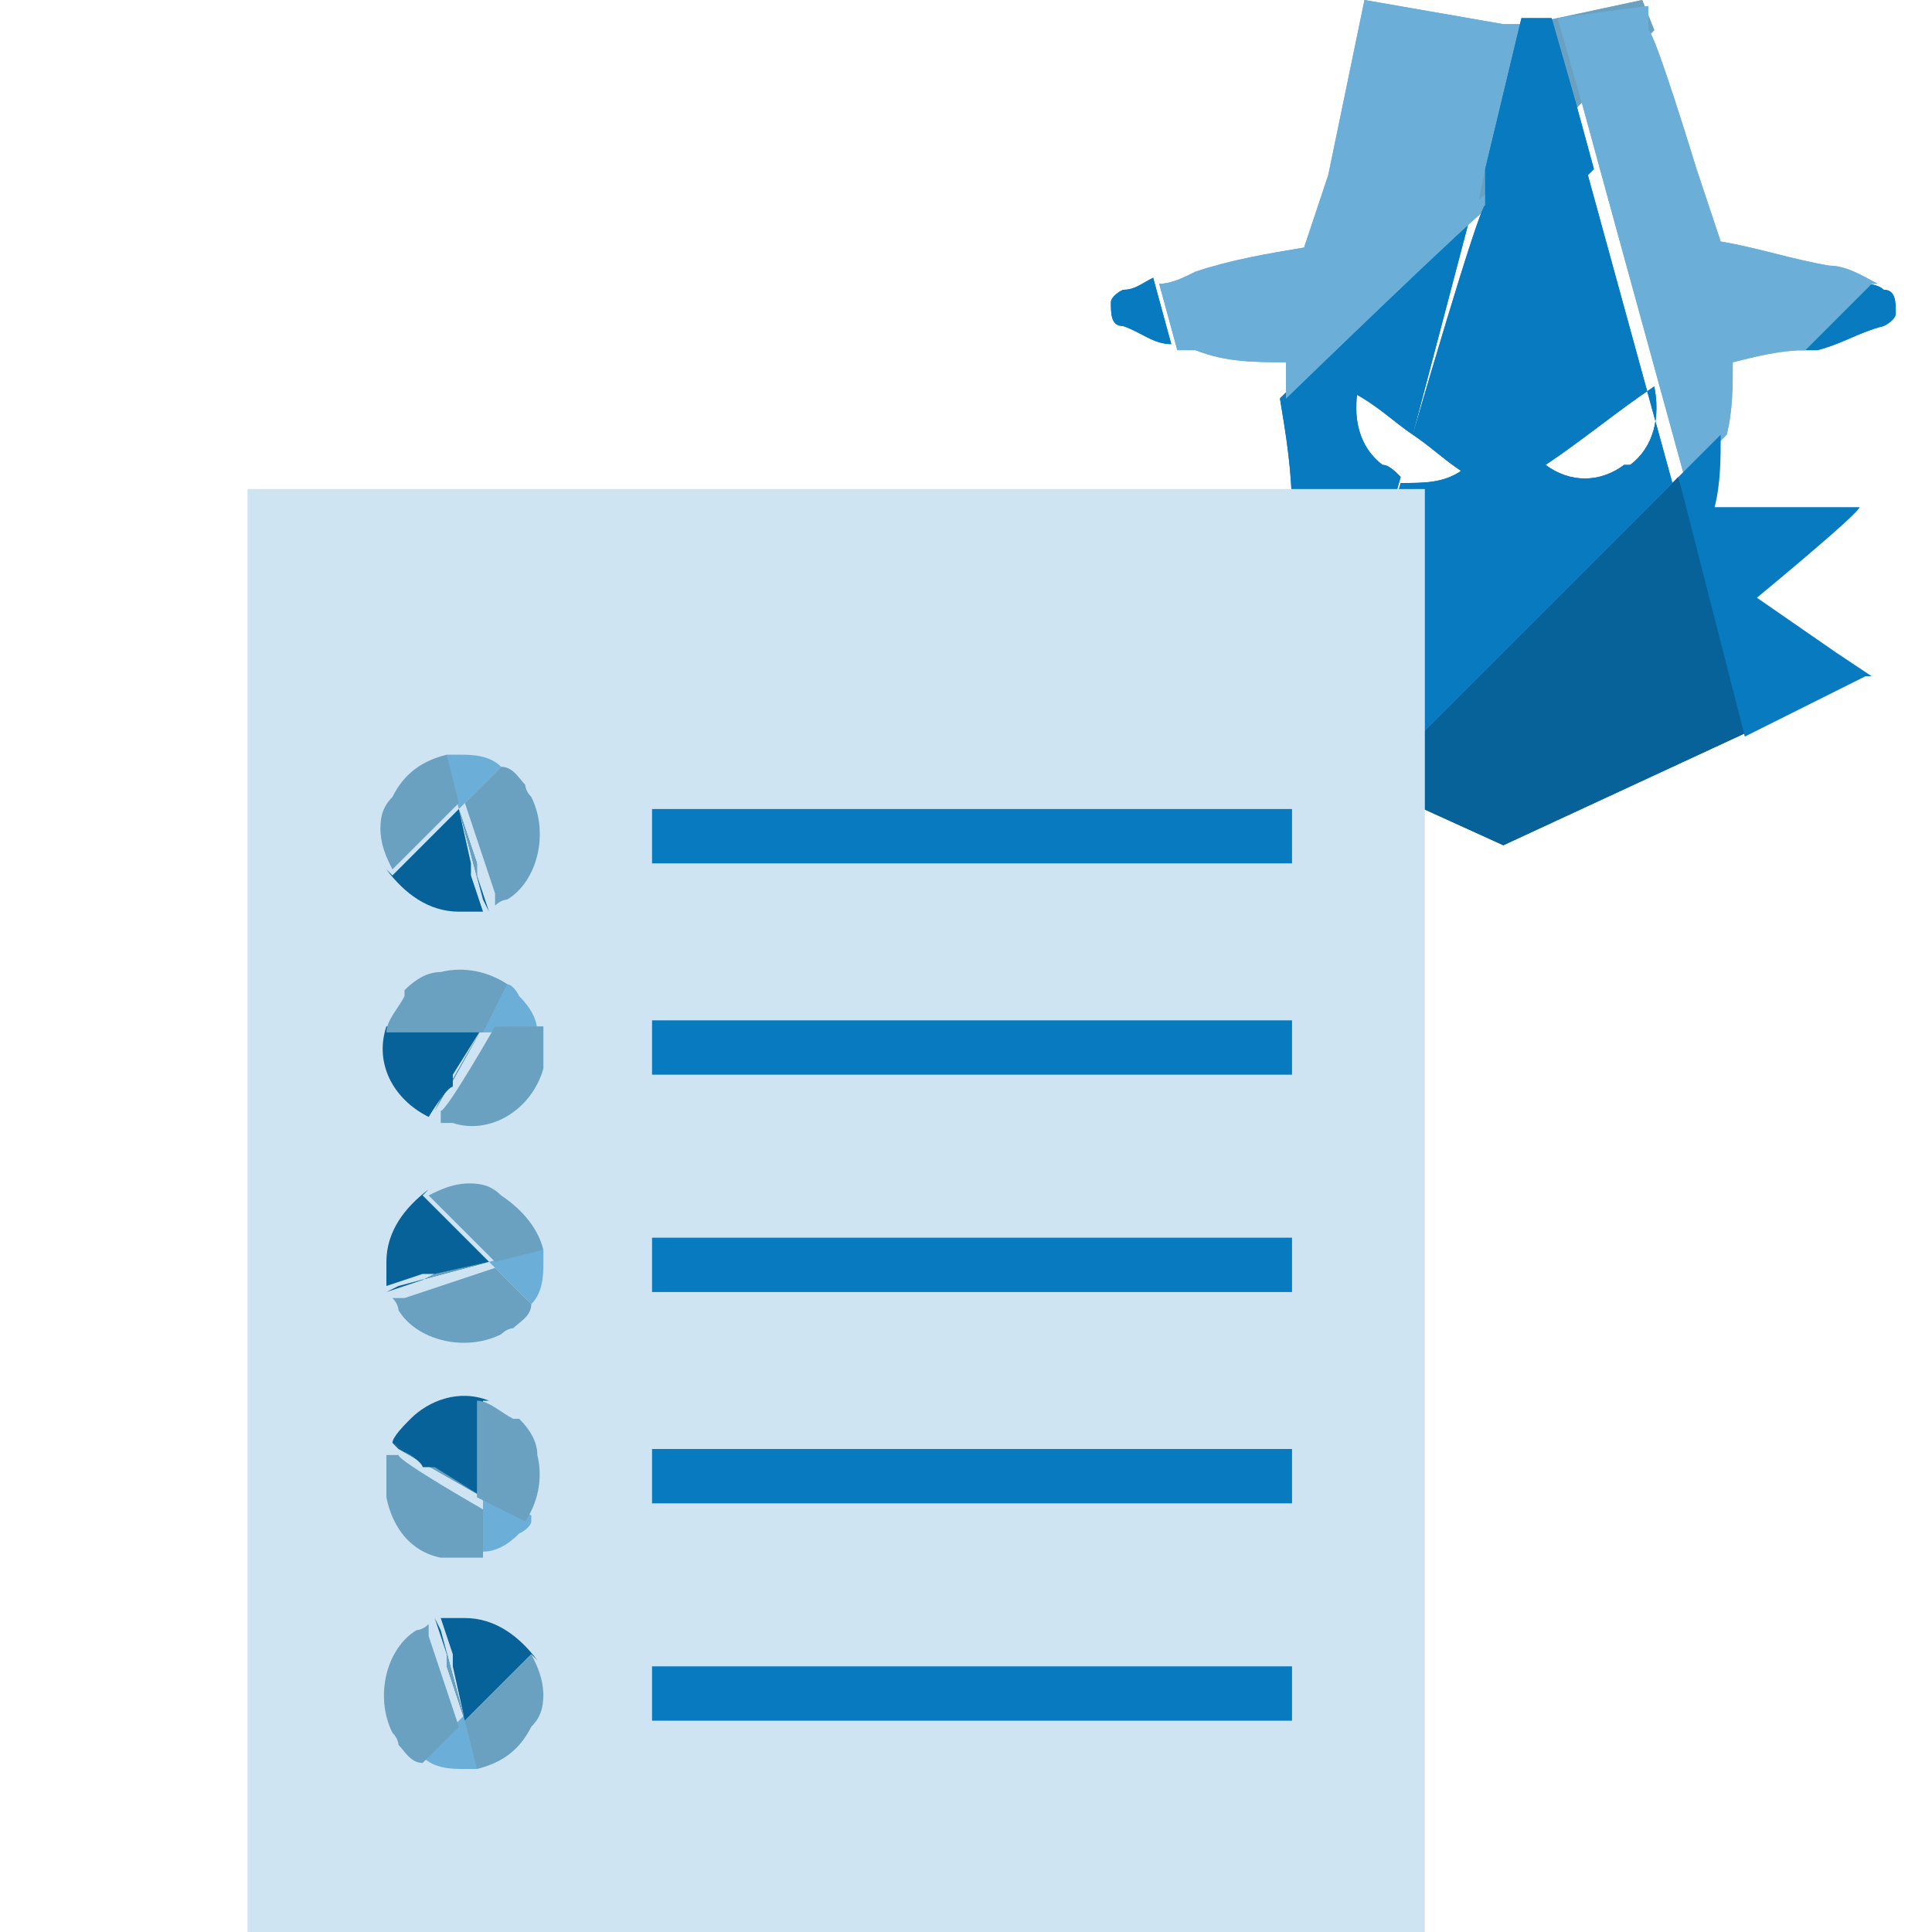 <?xml version="1.0" encoding="UTF-8"?>
<svg xmlns="http://www.w3.org/2000/svg" version="1.1" viewBox="0 0 32 32">
  <defs>
    <style>
      .cls-1 {
        fill: none;
      }

      .cls-2 {
        fill: #087abf;
      }

      .cls-3 {
        fill: #6aa1c1;
      }

      .cls-4 {
        fill: #cee4f2;
      }

      .cls-5 {
        fill: #066298;
      }

      .cls-6 {
        fill: #6bafd9;
      }
    </style>
  </defs>
  <!-- Generator: Adobe Illustrator 28.6.0, SVG Export Plug-In . SVG Version: 1.2.0 Build 709)  -->
  <g>
    <g id="Layer_1">
      <g>
        <polygon class="cls-5" points="20.4 9.6 19.2 8.7 19.2 8.6 19.3 8.5 19.3 8.5 20.1 8.4 20.4 9.6"/>
        <polygon class="cls-5" points="21.1 12.3 18.9 11.2 20.5 10 21.1 12.3"/>
        <polygon class="cls-5" points="21.1 12.3 21.1 12.3 18.9 11.2 20.5 10 20.4 9.6 19.2 8.7 19.2 8.6 19.3 8.5 19.3 8.5 20.1 8.4 20.1 8.4 20.4 9.7 20.5 10 21.1 12.3"/>
        <polygon class="cls-2" points="19.3 8.5 19.2 8.6 19 8.5 19.3 8.5"/>
        <path class="cls-2" d="M19.4,5.7c-.3,0-.5-.2-.8-.3-.2,0-.2-.2-.2-.4,0,0,0-.1.2-.2.2,0,.3-.1.5-.2l.3,1.1Z"/>
        <path class="cls-2" d="M22.5,6.4c-.1.5,0,1,.4,1.3.1,0,.2.1.3.2l-.8,2.8-.5,2-.8-.4h0s-.6-2.2-.6-2.2v-.4c-.1,0-.4-1.2-.4-1.2h1.3c0-.7-.1-1.3-.2-1.9l3.2-3.2-1,3.8c-.3-.2-.6-.5-1-.7Z"/>
        <polygon class="cls-2" points="19.3 8.5 19.2 8.6 19 8.5 19.3 8.5"/>
        <path class="cls-2" d="M19.4,5.7h0c-.3,0-.5-.2-.8-.3-.2,0-.2-.2-.2-.4,0,0,0-.1.2-.2.2,0,.3-.1.5-.2h0l.3,1.1Z"/>
        <path class="cls-2" d="M22.5,6.4c-.1.5,0,1,.4,1.3.1,0,.2.1.3.2l-.8,2.8-.5,2h0s-.8-.4-.8-.4h0l-.6-2.2v-.4c-.1,0-.4-1.2-.4-1.2h1.3c0-.7-.1-1.3-.2-1.9l3.2-3.2-1,3.8c-.3-.2-.6-.5-1-.7Z"/>
        <path class="cls-6" d="M25.3.4l-.6,2.4v.6c-.1,0-3.4,3.2-3.4,3.2,0-.2,0-.4,0-.6-.5,0-1,0-1.5-.2,0,0-.2,0-.3,0h0l-.3-1.1h0c.2,0,.4-.1.6-.2.6-.2,1.2-.3,1.8-.4l.4-1.2L22.6,0l2.3.4h.4Z"/>
        <path class="cls-6" d="M25.3.4l-.6,2.4v.6c-.1,0-3.4,3.2-3.4,3.2h0c0-.2,0-.4,0-.6-.5,0-1,0-1.5-.2,0,0-.2,0-.3,0l-.3-1.1c.2,0,.4-.1.6-.2.6-.2,1.2-.3,1.8-.4l.4-1.2L22.6,0l2.3.4h.4Z"/>
        <polygon class="cls-3" points="27.4 .5 26.2 1.7 25.1 2.8 24.5 3.3 24.6 2.8 25.3 .4 25.8 .3 27.2 0 27.4 .5"/>
        <polygon class="cls-3" points="27.4 .5 26.2 1.7 25.1 2.8 24.5 3.3 24.6 2.8 25.3 .4 25.8 .3 27.2 0 27.4 .5"/>
        <polygon class="cls-5" points="29 12.1 24.9 14 22.7 13 27.8 7.9 29 12.1"/>
        <polygon class="cls-5" points="29 12.1 29 12.1 24.9 14 22.7 13 27.8 7.9 29 12.1"/>
        <path class="cls-2" d="M26.4,2.8l-.3-1.1-.4-1.4h-.5c0,0-.6,2.5-.6,2.5v.6c-.1,0-1.2,3.8-1.2,3.8.3.2.5.4.8.6-.3.2-.6.2-1,.2h0l-.8,2.8-.5,2,.7.3,5.1-5.1-1.4-5.1ZM26.9,7.7c-.4.3-.9.3-1.3,0,.6-.4,1.2-.9,1.8-1.3.1.5,0,1-.4,1.3Z"/>
        <polygon class="cls-2" points="29 12.1 29 12.1 27.8 7.9 29 12.1"/>
        <path class="cls-2" d="M31.2,5.4c-.4.1-.7.3-1.1.4-.1,0-.2,0-.3,0l1.1-1.1c0,0,.2,0,.3.1.2,0,.2.2.2.4,0,0,0,.1-.2.2Z"/>
        <path class="cls-2" d="M26.4,2.8l-.3-1.1-.4-1.4h-.5c0,0-.6,2.5-.6,2.5v.6c-.1,0-1.2,3.8-1.2,3.8.3.2.5.4.8.6-.3.2-.6.2-1,.2h0l-.8,2.8-.5,2,.7.3,5.1-5.1-1.4-5.1ZM26.9,7.7c-.4.3-.9.3-1.3,0,.6-.4,1.2-.9,1.8-1.3.1.5,0,1-.4,1.3Z"/>
        <path class="cls-2" d="M31.2,5.4c-.4.1-.7.3-1.1.4-.1,0-.2,0-.3,0l1.1-1.1c0,0,.2,0,.3.1.2,0,.2.2.2.4,0,0,0,.1-.2.2Z"/>
        <path class="cls-6" d="M31,4.7l-1.1,1.1c-.4,0-.8.1-1.2.2,0,.4,0,.8-.1,1.2l-.7.7-1.4-5.1-.3-1.1-.4-1.4,1.5-.2v.4c.1,0,.8,2.3.8,2.3l.4,1.2c.6.1,1.2.3,1.8.4.3,0,.6.2.8.3Z"/>
        <path class="cls-6" d="M31,4.7l-1.1,1.1c-.4,0-.8.1-1.2.2,0,.4,0,.8-.1,1.2l-.7.7-1.4-5.1-.3-1.1-.4-1.4,1.5-.2v.4c.1,0,.8,2.3.8,2.3l.4,1.2c.6.1,1.2.3,1.8.4.3,0,.6.2.8.3Z"/>
        <polygon class="cls-1" points="28 2.8 21.8 2.8 22.6 0 24.9 .4 25.3 .4 25.8 .3 27.2 0 27.4 .5 28 2.8"/>
        <path class="cls-1" d="M31.2,4.8c0,0-.2,0-.3-.1-.2-.1-.5-.2-.8-.3-.6-.2-1.2-.3-1.8-.4l-.4-1.2-.7-2.3V0c-.1,0-1.6.2-1.6.2h-.5c0,0-.4.2-.4.2l-2.3-.4-.8,2.7-.4,1.2c-.6.1-1.2.3-1.8.4-.2,0-.4.1-.6.2h0c-.2,0-.4.1-.5.2-.2,0-.2.2-.2.4,0,0,0,.1.2.2.3.1.5.2.8.3h0c0,0,.2,0,.3,0,.5.1,1,.2,1.5.2,0,.2,0,.4,0,.6h0c0,.6.1,1.2.2,1.8h-1.3c0,0,0,0,0,0h-.8c0,0,0,0,0,0h-.3s.2.2.2.2h0s1.3,1,1.3,1h0s.3.2.3.2h-.2c0,.1,0,.2,0,.2l-1.6,1.2,2.2,1.1h0s0,0,0,0l.8.4h0s.7.3.7.3l2.2,1,4.1-1.9h0l-1.1-4.3.7-.7c0-.4,0-.8.1-1.2.4,0,.8,0,1.2-.2,0,0,.2,0,.3,0,.4,0,.7-.2,1.1-.4.2,0,.2-.2.2-.4,0,0,0-.1-.2-.2ZM24.2,7.7c-.3.2-.6.2-1,.2h0c-.1,0-.2,0-.3-.2-.4-.3-.6-.8-.4-1.3.3.2.7.5,1,.7.3.2.5.4.8.6ZM25.6,7.7c.6-.4,1.2-.9,1.8-1.3.1.5,0,1-.4,1.3-.4.3-.9.3-1.3,0h0Z"/>
        <path class="cls-2" d="M30.9,11.2l-.8.4h0s-1.2.6-1.2.6l-1.1-4.3.7-.7c0,.4,0,.8-.1,1.2h2.4c0,.1-1.7,1.5-1.7,1.5l1.3.9h0s.6.4.6.4Z"/>
      </g>
      <rect class="cls-4" x="4.1" y="8.1" width="19.5" height="23.9"/>
      <polygon class="cls-3" points="7.4 12.5 7.6 13.4 7.6 13.4 7.6 13.4 7.4 12.5"/>
      <polygon class="cls-6" points="7.6 13.4 7.4 12.5 7.6 13.4 7.6 13.4"/>
      <path class="cls-6" d="M7.4,12.5c0,0,.2,0,.2,0,.2,0,.5,0,.7.2l-.7.7-.2-.8Z"/>
      <polygon class="cls-5" points="6.5 14.5 7.6 13.4 7.6 13.4 6.5 14.5"/>
      <polygon class="cls-5" points="7.6 13.4 7.6 13.4 7.6 13.4 8 14.9 8.1 15.1 7.9 14.5 7.9 14.3 7.6 13.4"/>
      <polygon class="cls-3" points="7.6 13.4 7.6 13.4 7.6 13.4 7.6 13.4 8 14.9 7.9 14.5 7.9 14.3 7.6 13.4"/>
      <polygon class="cls-3" points="6.5 14.5 7.6 13.4 7.6 13.4 6.5 14.5"/>
      <path class="cls-3" d="M7.6,13.4h0l.7-.7c.2,0,.3.2.4.3,0,0,0,.1.1.2h0c.3.6.1,1.4-.4,1.7,0,0-.1,0-.2.1,0,0,0,0,0,0v-.2c0,0-.5-1.5-.5-1.5Z"/>
      <path class="cls-5" d="M6.5,14.5h0l1.1-1.1.2.9v.2c0,0,.2.6.2.6-.1,0-.3,0-.4,0-.5,0-.9-.3-1.2-.7Z"/>
      <path class="cls-3" d="M6.3,13.8c0-.2,0-.4.2-.6h0c.2-.4.5-.6.9-.7l.2.8-1.1,1.1c-.1-.2-.2-.4-.2-.7Z"/>
      <polygon class="cls-1" points="7.6 13.4 7.4 12.5 7.6 13.4 7.6 13.4 8 14.9 8.1 15.1 7.9 14.5 7.9 14.3 7.6 13.4 6.5 14.5 7.6 13.4"/>
      <polygon class="cls-3" points="8.4 16.3 8 17 8 17 8 17 8.4 16.3"/>
      <polygon class="cls-6" points="8 17 8.4 16.3 8 17 8 17"/>
      <path class="cls-6" d="M8.4,16.3c0,0,.1,0,.2.2.2.2.3.4.3.6h-1l.4-.8Z"/>
      <polygon class="cls-5" points="6.4 17 8 17 8 17 6.4 17"/>
      <polygon class="cls-5" points="8 17 8 17 8 17 7.2 18.4 7.1 18.6 7.4 18 7.5 17.9 8 17"/>
      <polygon class="cls-3" points="8 17 8 17 8 17 8 17 7.2 18.4 7.4 18 7.5 17.9 8 17"/>
      <polygon class="cls-3" points="6.4 17 8 17 8 17 6.4 17"/>
      <path class="cls-3" d="M8,17h1c0,.2,0,.3,0,.5,0,0,0,.1,0,.2h0c-.2.7-.9,1.1-1.5.9,0,0-.2,0-.2,0,0,0,0,0,0,0v-.2c.1,0,.9-1.4.9-1.4Z"/>
      <path class="cls-5" d="M6.4,17h1.6l-.5.8v.2c-.1,0-.4.5-.4.5-.6-.3-.9-.9-.7-1.5h0Z"/>
      <path class="cls-3" d="M6.7,16.4c.2-.2.4-.3.6-.3h0c.4-.1.8,0,1.1.2l-.4.8h-1.6c0-.2.2-.4.3-.6Z"/>
      <polygon class="cls-1" points="8 17 8.4 16.3 8 17 8 17 7.2 18.4 7.1 18.6 7.4 18 7.5 17.9 8 17 6.4 17 8 17"/>
      <polygon class="cls-3" points="9 20.7 8.1 20.9 8.1 20.9 8.1 20.9 9 20.7"/>
      <polygon class="cls-6" points="8.1 20.9 9 20.7 8.1 20.9 8.1 20.9"/>
      <path class="cls-6" d="M9,20.7c0,0,0,.2,0,.2,0,.2,0,.5-.2.7l-.7-.7.8-.2Z"/>
      <polygon class="cls-5" points="7 19.8 8.1 20.9 8.1 20.9 7 19.8"/>
      <polygon class="cls-5" points="8.1 20.9 8.1 20.9 8.1 20.9 6.6 21.3 6.4 21.4 7 21.2 7.2 21.1 8.1 20.9"/>
      <polygon class="cls-3" points="8.1 20.9 8.1 20.9 8.1 20.9 8.1 20.9 6.6 21.3 7 21.2 7.2 21.1 8.1 20.9"/>
      <polygon class="cls-3" points="7 19.8 8.1 20.9 8.1 20.9 7 19.8"/>
      <path class="cls-3" d="M8.1,20.9h0l.7.7c0,.2-.2.3-.3.4,0,0-.1,0-.2.1h0c-.6.3-1.4.1-1.7-.4,0,0,0-.1-.1-.2,0,0,0,0,0,0h.2c0,0,1.5-.5,1.5-.5Z"/>
      <path class="cls-5" d="M7,19.8h0l1.1,1.1-.9.2h-.2c0,0-.6.2-.6.2,0-.1,0-.3,0-.4,0-.5.3-.9.7-1.2Z"/>
      <path class="cls-3" d="M7.7,19.6c.2,0,.4,0,.6.2h0c.3.2.6.5.7.9l-.8.2-1.1-1.1c.2-.1.4-.2.7-.2Z"/>
      <polygon class="cls-1" points="8.1 20.9 9 20.7 8.1 20.9 8.1 20.9 6.6 21.3 6.4 21.4 7 21.2 7.2 21.1 8.1 20.9 7 19.8 8.1 20.9"/>
      <polygon class="cls-3" points="8.8 25.2 8 24.8 8 24.8 8 24.8 8.8 25.2"/>
      <polygon class="cls-6" points="8 24.8 8.8 25.2 8 24.8 8 24.8"/>
      <path class="cls-6" d="M8.8,25.2c0,0,0,.1-.2.2-.2.2-.4.3-.6.3v-1l.8.4Z"/>
      <polygon class="cls-5" points="8 23.2 8 24.8 8 24.8 8 23.2"/>
      <polygon class="cls-5" points="8 24.8 8 24.8 8 24.8 6.6 24 6.5 23.9 7 24.2 7.2 24.3 8 24.8"/>
      <polygon class="cls-3" points="8 24.8 8 24.8 8 24.8 8 24.8 6.6 24 7 24.2 7.2 24.3 8 24.8"/>
      <polygon class="cls-3" points="8 23.2 8 24.8 8 24.8 8 23.2"/>
      <path class="cls-3" d="M8,24.8h0v1c-.2,0-.3,0-.5,0,0,0-.1,0-.2,0h0c-.5-.1-.8-.5-.9-1,0-.2,0-.4,0-.5,0,0,0-.2,0-.2,0,0,0,0,0,0h.2c0,.1,1.4.9,1.4.9Z"/>
      <path class="cls-5" d="M8,23.2h0v1.6l-.8-.5h-.2c0-.1-.5-.4-.5-.4,0-.1.2-.3.3-.4.3-.3.8-.5,1.3-.3Z"/>
      <path class="cls-3" d="M8.6,23.5c.2.2.3.4.3.6h0c.1.4,0,.8-.2,1.1l-.8-.4v-1.6c.2,0,.4.2.6.3Z"/>
      <polygon class="cls-1" points="8 24.8 8.8 25.2 8 24.8 8 24.8 6.6 24 6.5 23.9 7 24.2 7.2 24.3 8 24.8 8 23.2 8 24.8"/>
      <polygon class="cls-3" points="7.9 29.3 7.7 28.5 7.7 28.5 7.7 28.5 7.9 29.3"/>
      <polygon class="cls-6" points="7.7 28.5 7.9 29.3 7.7 28.5 7.7 28.5"/>
      <path class="cls-6" d="M7.9,29.3c0,0-.2,0-.2,0-.2,0-.5,0-.7-.2l.7-.7.2.8Z"/>
      <polygon class="cls-5" points="8.8 27.4 7.7 28.5 7.7 28.5 8.8 27.4"/>
      <polygon class="cls-5" points="7.7 28.5 7.7 28.5 7.7 28.5 7.3 27 7.2 26.8 7.4 27.4 7.4 27.6 7.7 28.5"/>
      <polygon class="cls-3" points="7.7 28.5 7.7 28.5 7.7 28.5 7.7 28.5 7.3 27 7.4 27.4 7.4 27.6 7.7 28.5"/>
      <polygon class="cls-3" points="8.8 27.4 7.7 28.5 7.7 28.5 8.8 27.4"/>
      <path class="cls-3" d="M7.7,28.5h0l-.7.7c-.2,0-.3-.2-.4-.3,0,0,0-.1-.1-.2h0c-.3-.6-.1-1.4.4-1.7,0,0,.1,0,.2-.1,0,0,0,0,0,0v.2c0,0,.5,1.5.5,1.5Z"/>
      <path class="cls-5" d="M8.8,27.4h0l-1.1,1.1-.2-.9v-.2c0,0-.2-.6-.2-.6.1,0,.3,0,.4,0,.5,0,.9.3,1.2.7Z"/>
      <path class="cls-3" d="M9,28c0,.2,0,.4-.2.6h0c-.2.4-.5.6-.9.7l-.2-.8,1.1-1.1c.1.2.2.4.2.7Z"/>
      <polygon class="cls-1" points="7.7 28.5 7.9 29.3 7.7 28.5 7.7 28.5 7.3 27 7.2 26.8 7.4 27.4 7.4 27.6 7.7 28.5 8.8 27.4 7.7 28.5"/>
      <rect class="cls-2" x="10.8" y="13.4" width="10.6" height=".9"/>
      <rect class="cls-2" x="10.8" y="16.9" width="10.6" height=".9"/>
      <rect class="cls-2" x="10.8" y="20.5" width="10.6" height=".9"/>
      <rect class="cls-2" x="10.8" y="24" width="10.6" height=".9"/>
      <rect class="cls-2" x="10.8" y="27.6" width="10.6" height=".9"/>
    </g>
  </g>
</svg>